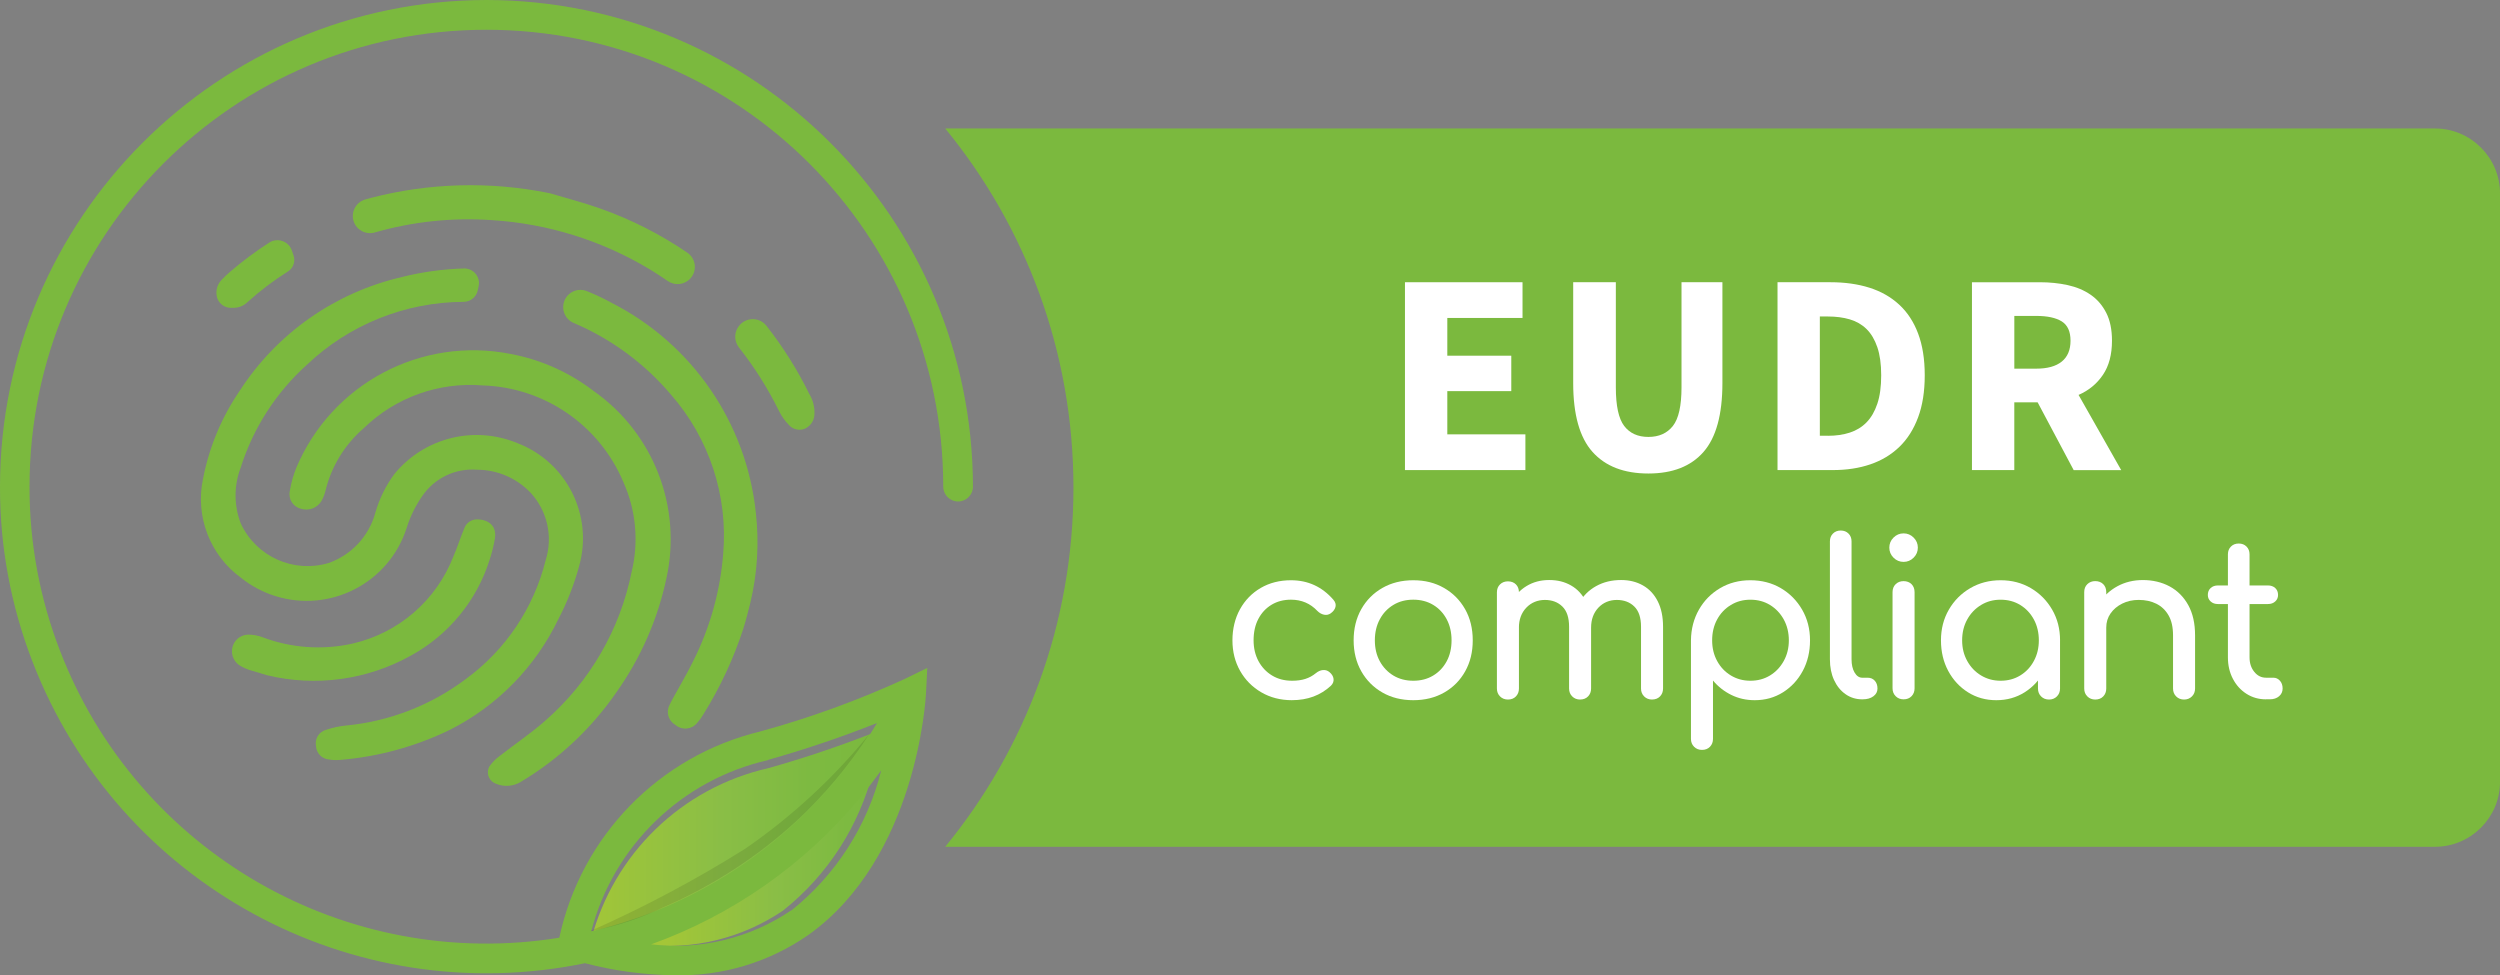 <?xml version="1.0" encoding="UTF-8"?><svg id="Layer_2" xmlns="http://www.w3.org/2000/svg" xmlns:xlink="http://www.w3.org/1999/xlink" viewBox="0 0 1076.95 420.13"><rect x="0" y="0" width="1076.95" height="420.13" fill="#808080" stroke="none"/><defs><style>.cls-1{fill:url(#Gradient_bez_nazwy_3-2);}.cls-1,.cls-2,.cls-3,.cls-4,.cls-5{stroke-width:0px;}.cls-2{fill:#7bb93e;}.cls-3{fill:#fff;}.cls-4{fill:url(#Gradient_bez_nazwy_3);}.cls-5{isolation:isolate;opacity:.1;}</style><linearGradient id="Gradient_bez_nazwy_3" x1="2032.34" y1="-500.59" x2="2048.68" y2="-500.59" gradientTransform="translate(-12049.09 -1946.24) scale(6.07 -4.63)" gradientUnits="userSpaceOnUse"><stop offset="0" stop-color="#a4c637"/><stop offset=".12" stop-color="#9cc43b"/><stop offset=".47" stop-color="#8abe46"/><stop offset=".78" stop-color="#7dba41"/><stop offset="1" stop-color="#7bb93e"/></linearGradient><linearGradient id="Gradient_bez_nazwy_3-2" x1="2098.07" y1="-451.75" x2="2114.41" y2="-451.75" gradientTransform="translate(-15566.86 -2119.79) scale(7.54 -5.49)" xlink:href="#Gradient_bez_nazwy_3"/></defs><g id="Warstwa_1"><path class="cls-2" d="M1048.99,55.35H407.19c34.51,42.13,55.23,96,55.23,154.71s-20.72,112.58-55.23,154.71h641.8c15.38,0,27.97-12.58,27.97-27.97V83.32c0-15.38-12.59-27.97-27.97-27.97Z"/><path class="cls-4" d="M337.33,392.25c-17.66,11.99-39.07,17.18-60.27,14.61,34.95-12.59,65.91-34.25,89.71-62.77,3.27-3.94,6.39-8.02,9.4-12.19-5.96,23.84-19.61,45.05-38.84,60.35Z"/><path class="cls-1" d="M330.91,330.93c15.93-4.48,31.62-9.79,47-15.9-27.38,45.22-71.78,77.54-123.23,89.7,9.64-36.9,39.04-65.36,76.23-73.8Z"/><path class="cls-2" d="M209.5,0C93.82.19.12,93.95,0,209.63c-.06,25.7,4.66,51.19,13.91,75.17,36.8,95.81,137.56,150.88,238.08,130.13,12.62,3.31,25.59,5.05,38.63,5.18,20.61.48,40.83-5.63,57.73-17.44,46.47-33.22,50.41-101.22,50.56-104.09l.54-10.85-9.8,4.79c-20.06,9.19-40.82,16.73-62.1,22.57-43.55,10.51-77.23,45.05-86.61,88.86-91.97,14.86-181.76-36.79-215.15-123.77-8.69-22.5-13.12-46.42-13.07-70.55C12.71,100.93,100.83,12.82,209.52,12.82s196.81,88.11,196.81,196.81h0c0,3.53,2.86,6.4,6.4,6.4s6.4-2.86,6.4-6.4C418.99,93.9,325.22.13,209.5,0ZM340.78,392.19c-17.66,11.99-39.07,17.18-60.27,14.61,34.95-12.59,65.91-34.25,89.71-62.77,3.27-3.94,6.39-8.02,9.4-12.19-5.92,23.85-19.55,45.09-38.76,60.41l-.08-.07ZM330.83,327.35c15.93-4.48,31.62-9.79,47-15.9-27.34,45.23-71.72,77.58-123.15,89.76,9.65-36.9,39.04-65.35,76.23-73.78l-.08-.08Z"/><path class="cls-5" d="M374.51,316.17c-8.91,13.79-19.5,26.41-31.52,37.58-16.85,15.47-36.19,28-57.19,37.06-10.02,4.9-20.67,8.38-31.65,10.33,23.1-10.22,45.44-22.09,66.84-35.51,20.11-13.85,38.14-30.51,53.53-49.47Z"/><path class="cls-2" d="M289.71,301.16c2.99-5.51,6.24-10.9,8.95-16.47,7.22-14.37,11.59-30.01,12.87-46.04,2.16-25.05-6.01-49.9-22.61-68.79-11.33-13.34-25.62-23.86-41.73-30.71-3.79-1.57-5.58-5.91-4.01-9.7,1.57-3.79,5.91-5.58,9.7-4.01,3.64,1.46,7.19,3.14,10.62,5.03,34.65,17.65,58.02,51.64,62.09,90.31,1.49,13.02.69,26.2-2.37,38.94-.74,2.75-1.71,7.02-3.03,11.17-4.22,12.93-10,25.3-17.19,36.84-.77,1.33-1.68,2.57-2.71,3.72-2.28,2.8-6.39,3.23-9.19.95-.05-.04-.09-.08-.14-.12-3.07-1.74-4.18-5.62-2.47-8.71.36-.84.78-1.62,1.22-2.41Z"/><path class="cls-2" d="M173.23,119.31c8.71-2.17,17.63-3.4,26.6-3.66,3.47-.12,6.38,2.6,6.5,6.07.02.51-.03,1.03-.14,1.53l-.39,1.84c-.61,2.87-3.13,4.92-6.06,4.94h0c-25.16.09-49.34,9.8-67.58,27.14-13.29,11.98-23.14,27.3-28.51,44.37-2.94,7.75-2.9,16.32.11,24.05,6.66,14.24,22.75,21.45,37.81,16.94,9.88-3.48,17.42-11.61,20.14-21.73,1.72-5.99,4.5-11.62,8.21-16.63,12.78-15.62,34.29-21.02,52.94-13.28,21.26,8.11,32.8,31.11,26.61,53-2.13,7.86-5.1,15.47-8.87,22.69-9.91,20.72-26.42,37.56-46.93,47.88-14.76,7.15-30.71,11.52-47.06,12.89-1.59.15-3.2.1-4.78-.16-3.1-.2-5.55-2.69-5.7-5.79-.65-3.13,1.28-6.22,4.38-7.02,2.73-.91,5.56-1.52,8.42-1.82,18.77-1.78,36.68-8.72,51.74-20.05,17.1-12.49,29.27-30.6,34.38-51.15,3.22-10.16.75-21.26-6.48-29.09-6.01-6.32-14.34-9.9-23.06-9.92-9.28-.72-18.25,3.55-23.53,11.22-2.95,4.21-5.23,8.84-6.77,13.75-7.57,23.8-33.01,36.96-56.81,29.39-5.31-1.69-10.25-4.34-14.6-7.82-13.42-9.78-19.82-26.56-16.31-42.79,2.64-13.59,8.04-26.49,15.86-37.9,16.05-24.74,41.1-42.27,69.85-48.87Z"/><path class="cls-2" d="M215.38,325.56c6.56-5.14,13.54-9.78,19.74-15.31,19.02-16.68,32.01-39.16,36.99-63.96,3.11-12.86,1.88-26.38-3.51-38.47-10.29-24.62-34.02-40.95-60.69-41.79-18.92-1.53-37.57,5.17-51.19,18.4-8.14,7.01-13.9,16.37-16.47,26.8-.37,1.62-.97,3.18-1.79,4.63-1.8,2.96-5.36,4.33-8.68,3.33-3.47-.75-5.68-4.16-4.94-7.63.55-3.42,1.48-6.76,2.77-9.97,15.22-36.26,53.86-56.79,92.43-49.1,12.98,2.44,25.2,7.9,35.68,15.94,25.78,18.1,38.15,49.92,31.37,80.67-3.76,17.69-11.11,34.42-21.58,49.17-10.76,15.59-24.72,28.69-40.96,38.43-3.25,2.06-7.3,2.41-10.86.93-2.72-.93-4.18-3.89-3.25-6.61.11-.33.26-.65.43-.95,1.25-1.73,2.77-3.26,4.5-4.51Z"/><path class="cls-2" d="M95.42,120.62c1.18-1.26,2.42-2.45,3.73-3.57,5.32-4.57,10.95-8.76,16.85-12.55,3.04-1.95,7.08-1.07,9.03,1.97.3.47.54.98.72,1.52l.74,2.18c.83,2.55-.18,5.33-2.44,6.76-6.22,3.92-12.09,8.37-17.53,13.31-1.74,1.66-4.11,2.51-6.51,2.34-2.76.25-5.34-1.36-6.35-3.94-.97-2.79-.29-5.9,1.76-8.03Z"/><path class="cls-2" d="M348.74,169.9c1.51,2.56,2.24,5.51,2.1,8.48-.04,2.64-1.54,5.03-3.91,6.2-2.43,1.12-5.31.5-7.08-1.51-1.71-1.73-3.13-3.73-4.21-5.91-4.8-9.75-10.61-18.97-17.34-27.51-2.25-2.89-2.08-6.97.39-9.67h0c2.77-3.09,7.52-3.35,10.61-.57.28.26.55.53.79.83,7.24,9.2,13.48,19.14,18.63,29.65Z"/><path class="cls-2" d="M159.81,85.24c25.01-6.48,51.17-7.2,76.5-2.1l.75.16c7.19,2.15,14.48,4.03,21.53,6.53,13.28,4.69,25.9,11.09,37.53,19.04,3.37,2.32,4.22,6.93,1.9,10.29-.19.27-.39.53-.61.77h0c-2.49,2.76-6.63,3.26-9.7,1.16-2.48-1.71-5.02-3.36-7.63-4.96-20.69-12.49-44.08-19.8-68.2-21.3-16.98-1.19-34.03.61-50.39,5.3-3.84,1.13-7.88-.99-9.14-4.78h0c-1.27-3.9.86-8.08,4.76-9.35.08-.03.17-.05.25-.08l2.45-.68Z"/><path class="cls-2" d="M106.77,273.37c2.1,0,4.19.36,6.17,1.08,12.44,4.73,26,5.7,38.98,2.78,19.8-4.55,36.05-18.61,43.4-37.54,1.74-3.92,2.97-8.06,4.64-11.99.81-2.41,3.08-4.01,5.62-3.97,5,.08,8.55,2.94,7.59,8.43-.53,3.03-1.28,6.02-2.24,8.95-5.53,17.6-17.65,32.38-33.83,41.25-18.88,10.56-41.05,13.6-62.08,8.51-2.91-.94-5.33-1.57-7.73-2.31-1.15-.39-2.26-.89-3.33-1.48-2.91-1.44-4.51-4.64-3.93-7.83.59-3.29,3.39-5.73,6.73-5.87Z"/><path class="cls-3" d="M605.23,121.58h50.64v15.39h-32.4v16.26h27.56v15.26h-27.56v18.62h33.64v15.39h-51.88v-80.92Z"/><path class="cls-3" d="M710.1,203.98c-10.51,0-18.53-3.1-24.08-9.31-5.55-6.2-8.32-16.09-8.32-29.66v-43.44h18.37v45.3c0,7.94,1.2,13.49,3.6,16.63,2.4,3.14,5.87,4.72,10.42,4.72s8.07-1.57,10.55-4.72c2.48-3.15,3.72-8.69,3.72-16.63v-45.3h17.62v43.44c0,13.57-2.71,23.46-8.13,29.66-5.42,6.21-13.34,9.31-23.77,9.31Z"/><path class="cls-3" d="M765.71,121.58h22.84c6.21,0,11.79.79,16.76,2.36,4.96,1.57,9.23,3.99,12.78,7.26,3.56,3.27,6.29,7.42,8.19,12.47,1.9,5.05,2.86,11.04,2.86,18s-.95,12.99-2.86,18.12-4.59,9.37-8.07,12.72c-3.48,3.35-7.63,5.86-12.47,7.51-4.84,1.66-10.24,2.48-16.19,2.48h-23.83v-80.92ZM787.43,187.73c3.48,0,6.62-.45,9.43-1.37,2.81-.91,5.21-2.38,7.2-4.41,1.98-2.03,3.54-4.69,4.65-8.01,1.12-3.31,1.67-7.4,1.67-12.28s-.56-8.83-1.67-12.1c-1.12-3.27-2.67-5.87-4.65-7.82-1.99-1.94-4.39-3.33-7.2-4.16-2.81-.83-5.96-1.24-9.43-1.24h-3.48v51.38h3.48Z"/><path class="cls-3" d="M893.29,202.5l-15.51-29.17h-10.06v29.17h-18.24v-80.92h29.17c4.3,0,8.34.41,12.1,1.24,3.76.83,7.05,2.21,9.87,4.16s5.05,4.53,6.7,7.76c1.65,3.22,2.48,7.24,2.48,12.04,0,5.96-1.3,10.86-3.91,14.71s-6.1,6.72-10.49,8.63l18.37,32.39h-20.48ZM867.73,158.81h9.44c4.8,0,8.46-1.01,10.98-3.04,2.52-2.03,3.79-5.03,3.79-9s-1.26-6.74-3.79-8.32c-2.53-1.57-6.18-2.36-10.98-2.36h-9.44v22.71Z"/><path class="cls-3" d="M556.6,301.63c-4.96,0-9.39-1.13-13.26-3.4-3.88-2.26-6.92-5.34-9.12-9.22-2.2-3.88-3.31-8.27-3.31-13.17s1.09-9.49,3.26-13.4c2.17-3.91,5.15-6.96,8.94-9.17,3.79-2.2,8.13-3.31,13.03-3.31,3.66,0,7.01.7,10.05,2.1,3.04,1.4,5.77,3.49,8.19,6.28.87,1,1.18,2.02.93,3.07s-.93,1.99-2.05,2.79c-.87.62-1.83.82-2.89.6s-2.02-.76-2.88-1.63c-3.04-3.22-6.83-4.84-11.36-4.84-3.17,0-5.96.73-8.38,2.19-2.42,1.46-4.31,3.49-5.68,6.1-1.37,2.61-2.05,5.68-2.05,9.22,0,3.35.7,6.33,2.1,8.94,1.4,2.61,3.34,4.67,5.82,6.19,2.48,1.52,5.37,2.28,8.66,2.28,2.17,0,4.08-.26,5.72-.79,1.65-.53,3.15-1.35,4.52-2.47.99-.81,2.02-1.26,3.07-1.35s1.99.2,2.79.88c1.05.87,1.64,1.85,1.77,2.93s-.25,2.07-1.12,2.93c-4.47,4.16-10.05,6.24-16.76,6.24Z"/><path class="cls-3" d="M608.82,301.63c-5.03,0-9.46-1.1-13.31-3.31-3.85-2.2-6.87-5.24-9.08-9.12-2.2-3.88-3.31-8.33-3.31-13.36s1.1-9.57,3.31-13.45c2.2-3.88,5.23-6.92,9.08-9.12,3.85-2.2,8.28-3.31,13.31-3.31s9.37,1.1,13.22,3.31c3.85,2.2,6.87,5.24,9.08,9.12,2.2,3.88,3.31,8.36,3.31,13.45s-1.09,9.48-3.26,13.36c-2.17,3.88-5.18,6.92-9.03,9.12-3.85,2.2-8.28,3.31-13.31,3.31ZM608.82,293.25c3.23,0,6.08-.74,8.56-2.23,2.48-1.49,4.42-3.54,5.82-6.15,1.4-2.6,2.1-5.62,2.1-9.03s-.7-6.44-2.1-9.08c-1.4-2.64-3.34-4.7-5.82-6.19-2.48-1.49-5.34-2.24-8.56-2.24s-6.08.74-8.56,2.24c-2.48,1.49-4.44,3.55-5.86,6.19-1.43,2.64-2.14,5.67-2.14,9.08s.71,6.42,2.14,9.03c1.43,2.61,3.38,4.65,5.86,6.15,2.48,1.49,5.34,2.23,8.56,2.23Z"/><path class="cls-3" d="M649.59,301.35c-1.36,0-2.5-.45-3.4-1.35s-1.35-2.03-1.35-3.4v-41.42c0-1.43.45-2.57,1.35-3.44s2.03-1.31,3.4-1.31,2.57.44,3.44,1.31c.87.87,1.3,2.02,1.3,3.44v41.42c0,1.36-.43,2.5-1.3,3.4-.87.9-2.02,1.35-3.44,1.35ZM680.68,301.35c-1.36,0-2.5-.45-3.4-1.35s-1.35-2.03-1.35-3.4v-26.62c0-3.91-.96-6.81-2.89-8.7-1.92-1.89-4.44-2.84-7.54-2.84s-5.9,1.12-8.01,3.35c-2.11,2.23-3.17,5.09-3.17,8.56h-5.86c0-4.03.81-7.59,2.42-10.66,1.62-3.07,3.85-5.48,6.7-7.22,2.85-1.74,6.11-2.61,9.77-2.61s6.67.78,9.4,2.33,4.86,3.83,6.38,6.84c1.52,3.01,2.28,6.66,2.28,10.94v26.62c0,1.36-.43,2.5-1.3,3.4-.87.9-2.02,1.35-3.44,1.35ZM711.67,301.35c-1.36,0-2.5-.45-3.4-1.35s-1.35-2.03-1.35-3.4v-26.62c0-3.91-.96-6.81-2.89-8.7-1.92-1.89-4.44-2.84-7.54-2.84s-5.88,1.12-7.96,3.35c-2.08,2.23-3.12,5.09-3.12,8.56h-7.73c0-4.03.87-7.59,2.61-10.66,1.74-3.07,4.17-5.48,7.31-7.22,3.13-1.74,6.72-2.61,10.75-2.61,3.54,0,6.67.78,9.4,2.33s4.86,3.83,6.38,6.84c1.52,3.01,2.28,6.66,2.28,10.94v26.62c0,1.36-.43,2.5-1.3,3.4s-2.02,1.35-3.44,1.35Z"/><path class="cls-3" d="M733.18,323.04c-1.36,0-2.5-.45-3.4-1.35-.9-.9-1.35-2.03-1.35-3.4v-42.45c.06-4.9,1.21-9.31,3.44-13.22,2.23-3.91,5.27-6.99,9.12-9.26,3.85-2.26,8.19-3.4,13.03-3.4s9.28,1.14,13.13,3.4c3.85,2.27,6.9,5.35,9.17,9.26,2.26,3.91,3.4,8.32,3.4,13.22s-1.04,9.3-3.12,13.17c-2.08,3.88-4.92,6.95-8.52,9.22-3.6,2.27-7.66,3.4-12.19,3.4-3.66,0-7.03-.76-10.1-2.28-3.07-1.52-5.7-3.58-7.87-6.19v25.13c0,1.36-.43,2.5-1.3,3.4-.87.9-2.02,1.35-3.44,1.35ZM754.03,293.25c3.16,0,5.99-.76,8.47-2.28,2.48-1.52,4.45-3.6,5.91-6.24,1.46-2.64,2.19-5.6,2.19-8.89s-.73-6.34-2.19-8.98c-1.46-2.64-3.43-4.72-5.91-6.24-2.48-1.52-5.31-2.28-8.47-2.28s-5.91.76-8.42,2.28c-2.51,1.52-4.48,3.6-5.91,6.24-1.43,2.64-2.14,5.63-2.14,8.98s.71,6.25,2.14,8.89c1.43,2.64,3.4,4.72,5.91,6.24,2.51,1.52,5.32,2.28,8.42,2.28Z"/><path class="cls-3" d="M802.25,301.26c-2.73,0-5.15-.74-7.26-2.24-2.11-1.49-3.75-3.52-4.93-6.1-1.18-2.57-1.77-5.54-1.77-8.89v-50.83c0-1.36.43-2.48,1.31-3.35.87-.87,1.98-1.31,3.35-1.31s2.48.44,3.35,1.31,1.31,1.98,1.31,3.35v50.83c0,2.3.43,4.19,1.3,5.68.87,1.49,1.98,2.24,3.35,2.24h2.33c1.24,0,2.25.43,3.03,1.3.78.87,1.16,1.99,1.16,3.35s-.59,2.48-1.77,3.35c-1.18.87-2.7,1.3-4.56,1.3h-.19Z"/><path class="cls-3" d="M820.02,242.05c-1.67,0-3.12-.6-4.33-1.81s-1.81-2.65-1.81-4.33.6-3.12,1.81-4.33,2.65-1.81,4.33-1.81,3.12.6,4.33,1.81,1.82,2.65,1.82,4.33-.61,3.12-1.82,4.33-2.65,1.81-4.33,1.81ZM820.02,301.26c-1.36,0-2.5-.45-3.4-1.35s-1.35-2.03-1.35-3.4v-41.42c0-1.43.45-2.57,1.35-3.44s2.03-1.31,3.4-1.31,2.58.44,3.44,1.31,1.3,2.02,1.3,3.44v41.42c0,1.36-.43,2.5-1.3,3.4s-2.02,1.35-3.44,1.35Z"/><path class="cls-3" d="M859.96,301.63c-4.53,0-8.59-1.13-12.19-3.4-3.6-2.26-6.44-5.34-8.52-9.22-2.08-3.88-3.12-8.27-3.12-13.17s1.13-9.31,3.4-13.22c2.26-3.91,5.34-6.99,9.22-9.26,3.88-2.26,8.24-3.4,13.08-3.4s9.18,1.14,13.03,3.4c3.85,2.27,6.9,5.35,9.17,9.26,2.27,3.91,3.4,8.32,3.4,13.22h-3.63c0,4.9-1.04,9.3-3.12,13.17-2.08,3.88-4.92,6.95-8.51,9.22-3.6,2.27-7.66,3.4-12.19,3.4ZM861.82,293.25c3.17,0,5.99-.76,8.47-2.28,2.48-1.52,4.44-3.6,5.86-6.24,1.43-2.64,2.14-5.6,2.14-8.89s-.71-6.34-2.14-8.98c-1.43-2.64-3.38-4.72-5.86-6.24-2.48-1.52-5.31-2.28-8.47-2.28s-5.91.76-8.42,2.28c-2.51,1.52-4.5,3.6-5.96,6.24-1.46,2.64-2.19,5.63-2.19,8.98s.73,6.25,2.19,8.89c1.46,2.64,3.44,4.72,5.96,6.24,2.51,1.52,5.32,2.28,8.42,2.28ZM882.67,301.35c-1.36,0-2.5-.45-3.4-1.35s-1.35-2.03-1.35-3.4v-14.24l1.77-9.87,7.73,3.35v20.76c0,1.36-.45,2.5-1.35,3.4-.9.9-2.03,1.35-3.4,1.35Z"/><path class="cls-3" d="M902.59,301.35c-1.36,0-2.5-.45-3.4-1.35s-1.35-2.03-1.35-3.4v-41.52c0-1.43.45-2.57,1.35-3.44s2.03-1.31,3.4-1.31,2.57.44,3.44,1.31c.87.87,1.3,2.02,1.3,3.44v41.52c0,1.36-.43,2.5-1.3,3.4-.87.9-2.02,1.35-3.44,1.35ZM940.85,301.35c-1.37,0-2.5-.45-3.4-1.35s-1.35-2.03-1.35-3.4v-22.9c0-3.54-.65-6.42-1.96-8.66-1.3-2.24-3.06-3.89-5.26-4.98-2.2-1.09-4.73-1.63-7.59-1.63-2.6,0-4.96.53-7.07,1.58-2.11,1.05-3.79,2.46-5.03,4.24-1.24,1.77-1.86,3.8-1.86,6.1h-5.86c0-3.91.95-7.4,2.84-10.47,1.89-3.07,4.48-5.51,7.77-7.31,3.29-1.8,6.98-2.7,11.08-2.7s8.11.92,11.49,2.75,6.05,4.51,8.01,8.05c1.96,3.54,2.93,7.88,2.93,13.03v22.9c0,1.36-.45,2.5-1.35,3.4-.9.9-2.03,1.35-3.4,1.35Z"/><path class="cls-3" d="M955.46,260.21c-1.3,0-2.36-.37-3.16-1.12-.81-.74-1.21-1.67-1.21-2.79,0-1.24.4-2.24,1.21-2.98.81-.74,1.86-1.12,3.16-1.12h21.5c1.31,0,2.36.37,3.17,1.12s1.21,1.74,1.21,2.98c0,1.12-.4,2.05-1.21,2.79-.81.75-1.86,1.12-3.17,1.12h-21.5ZM976.12,301.26c-3.1,0-5.89-.79-8.38-2.38-2.48-1.58-4.44-3.74-5.86-6.47-1.43-2.73-2.14-5.8-2.14-9.22v-44.4c0-1.36.43-2.48,1.31-3.35.87-.87,1.98-1.3,3.35-1.3s2.48.43,3.35,1.3,1.31,1.99,1.31,3.35v44.4c0,2.48.68,4.56,2.05,6.24,1.36,1.68,3.04,2.51,5.03,2.51h3.17c1.12,0,2.06.43,2.84,1.3.78.87,1.16,1.99,1.16,3.35s-.51,2.48-1.54,3.35c-1.02.87-2.34,1.3-3.95,1.3h-1.68Z"/></g></svg>